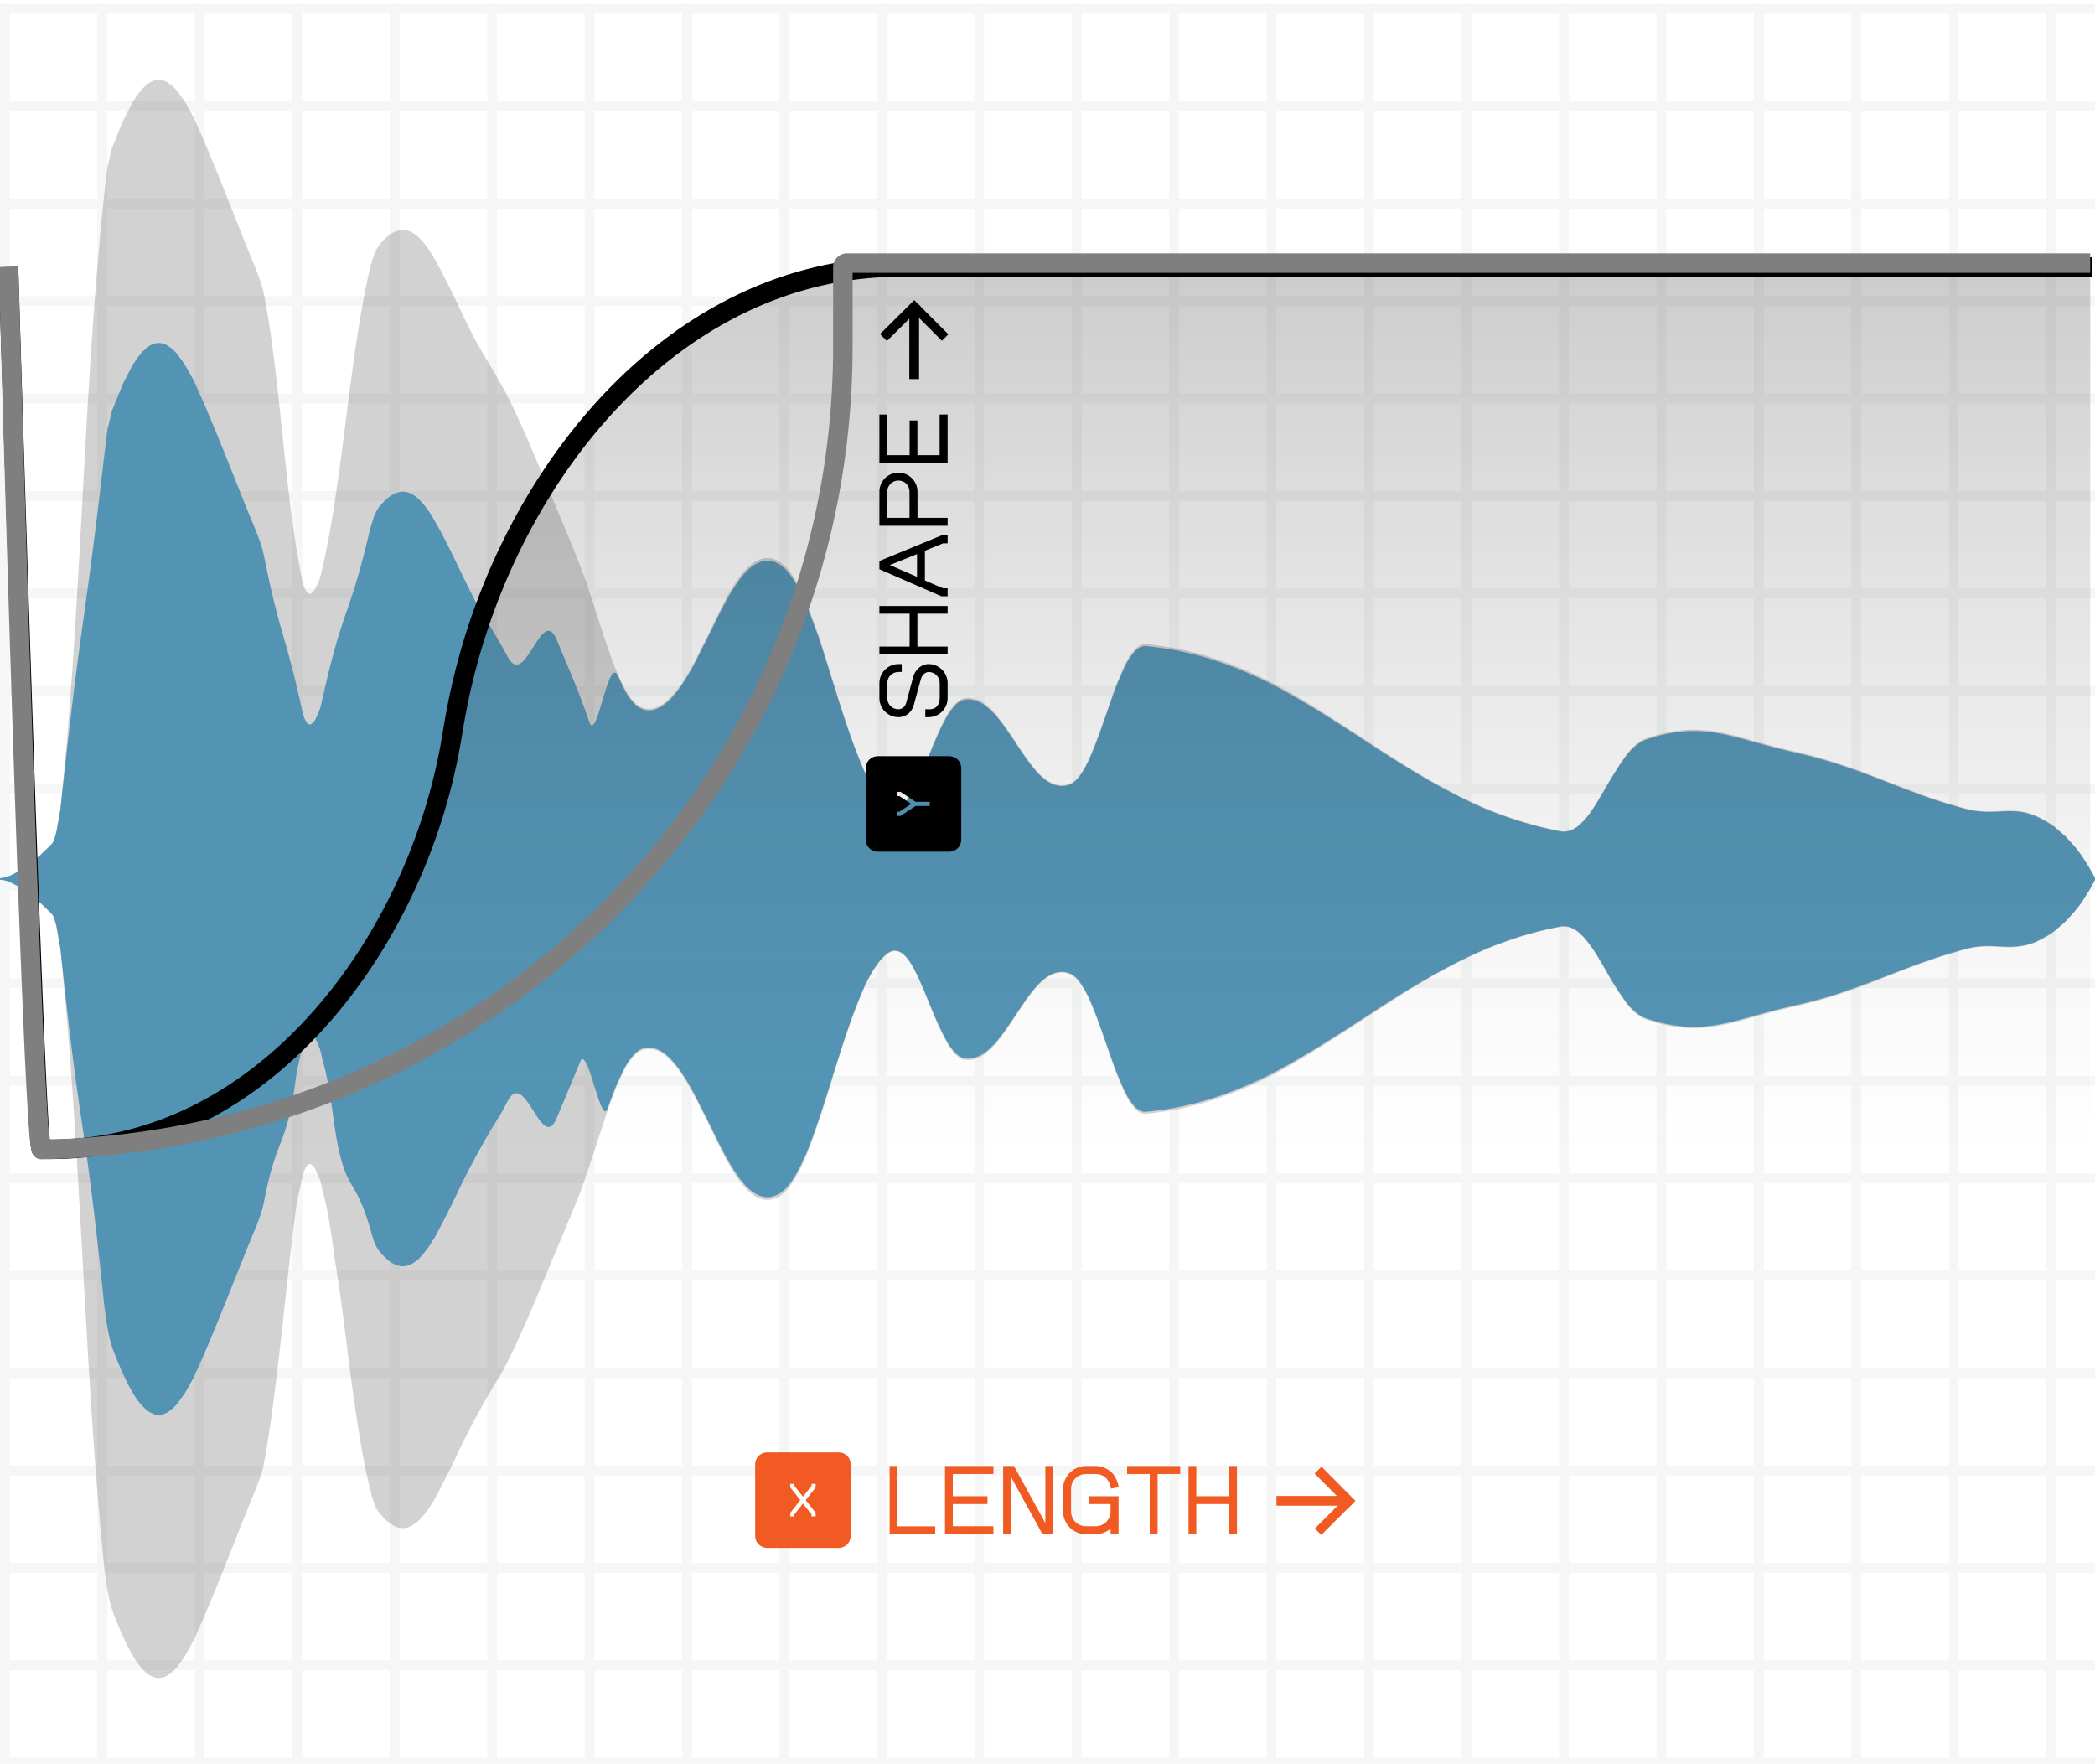 <svg xmlns="http://www.w3.org/2000/svg" width="215" height="181" fill="none"><g fill="#989FA5" opacity=".1"><path d="M0 .403h215v1H0zM0 10.403h215v1H0zM0 20.403h215v1H0zM0 30.403h215v1H0zM0 40.403h215v1H0zM0 50.403h215v1H0zM0 60.403h215v1H0zM0 70.403h215v1H0zM0 80.403h215v1H0zM0 90.403h215v1H0zM0 100.403h215v1H0zM0 110.403h215v1H0zM0 120.403h215v1H0zM0 130.403h215v1H0zM0 140.403h215v1H0zM0 150.403h215v1H0zM0 160.403h215v1H0zM0 170.403h215v1H0zM0 180.403h215v1H0z"/><path d="M0 .403h1v180H0zM10 .403h1v180h-1zM20 .403h1v180h-1zM30 .403h1v180h-1zM40 .403h1v180h-1zM50 .403h1v180h-1zM60 .403h1v180h-1zM70 .403h1v180h-1zM80 .403h1v180h-1zM90 .403h1v180h-1zM100 .403h1v180h-1zM110 .403h1v180h-1zM120 .403h1v180h-1zM130 .403h1v180h-1zM140 .403h1v180h-1zM150 .403h1v180h-1zM160 .403h1v180h-1zM170 .403h1v180h-1zM180 .403h1v180h-1zM190 .403h1v180h-1zM200 .403h1v180h-1zM210 .403h1v180h-1z"/></g><path fill="#231F20" d="M0 90.126c.843-.082 1.233-.369 1.68-.589.454-.233.909-.568 1.26-.81.38-.287.795-.655 1.154-.946.282-.295 1.01-.95 1.26-1.242.243-.345.303-.785.42-1.139.118-.663.305-1.708.42-2.372 2.26-21.21 2.318-43.87 4.724-65.077l.105-.748c.017-.148.035-.168.052-.259l.053-.22.21-.885.105-.443c.017-.065.035-.166.052-.202l.053-.13.21-.523.84-2.082.84-1.636.104-.205c.035-.066.07-.143.105-.19l.21-.319.21-.32c.035-.057.07-.098.105-.14l.105-.13.21-.258.105-.13.105-.098.21-.197.105-.099.052-.049.053-.038c.56-.428 1.12-.55 1.68-.365.406.134.634.348.84.507.36.296.631.655.84.96.55.701.971 1.545 1.364 2.251 2.15 4.64 4.243 10.352 6.194 15.066.41 1.016.864 2.131 1.05 3.14 1.717 8.588 2.13 20.951 3.989 29.595.1.335.219.7.472 1.021l.053.044.052.04a.269.269 0 0 0 .263.006.44.44 0 0 0 .105-.065l.052-.04c.018-.014.035-.026.053-.052l.21-.27.42-.945c.222-.58.272-1.063.42-1.608 2.082-9.39 2.656-21.145 4.829-30.565l.21-.67.105-.335.052-.167c.018-.064.035-.087.053-.131l.21-.47.21-.334.052-.082.052-.062.105-.121c2.334-2.807 3.989-.798 5.04.741 1.72 2.766 3.165 6.23 4.619 9.037.97 1.763 2.467 4.124 3.359 5.845 1.814 3.593 3.491 7.892 5.04 11.517 1.06 2.54 2.56 6.03 3.358 8.539.773 2.29 1.971 6.308 2.94 8.527.5.99.846 2.084 1.89 3.053 3.214 2.549 6.472-5.482 6.928-6.24.904-1.723 2.168-4.665 3.36-6.345.46-.716 2.613-3.951 5.039-1.503.55.543.916 1.254 1.26 1.813.83 1.505 1.513 3.605 2.1 5.137 1.461 4.416 2.832 9.61 4.723 13.98.325.606.698 1.43 1.155 2.035.227.341.485.72.84 1.052 1.715 1.77 2.842-.9 3.15-1.37.705-1.395 1.247-2.802 1.889-4.363.472-1.115.997-2.365 1.68-3.47l.42-.544.105-.135.105-.102c.07-.063.14-.143.21-.192.979-.856 2.454-.106 2.939.325.248.2.509.465.735.671l.105.122.42.488c1.329 1.674 2.322 3.535 3.674 5.21.297.315 1.949 2.52 3.884 1.49.405-.273.639-.547.84-.84.27-.367.663-1.102.84-1.472 1.064-2.36 1.862-5.027 2.73-7.397.165-.477.437-1.071.629-1.524.201-.502.641-1.495 1.05-2.004l.21-.26.105-.13c.035-.039.07-.095.105-.118l.21-.18c.28-.212.56-.306.84-.293 2.768.278 4.815.767 6.719 1.362a41.019 41.019 0 0 1 6.718 2.857c6.228 3.36 10.661 6.95 16.797 10.343 3.225 1.736 5.568 2.9 10.078 4.12.56.14 1.12.271 1.68.384l.42.085c.14.03.28.053.42.059.386.028.89-.144 1.05-.253l.21-.116c.372-.22.564-.492.84-.721.886-.973 1.378-1.961 2.099-3.125.362-.684 1.238-2.106 1.68-2.787.519-.741.899-1.34 1.68-1.98.458-.356.813-.529 1.679-.78 1.212-.37 3.019-.77 5.04-.629 2.239.14 4.479.904 6.718 1.497.958.263 2.281.584 3.36.827 6.905 1.67 10.391 3.943 16.797 5.678 3.855 1.076 5.289-1.007 9.343 1.953.324.28.726.64 1.05.92.271.284.682.755.944 1.04.26.328.627.808.84 1.135.413.675.95 1.477 1.26 2.159v.15l-.21.417c-.263.528-.739 1.22-1.05 1.743-.425.66-1.066 1.408-1.679 2.061-.276.29-.734.652-1.05.942-.26.223-.685.513-1.05.725-.677.37-1.551.943-3.359 1.046-1.12.042-2.241-.138-3.36-.038-.56.046-1.12.148-1.679.312-1.12.312-2.24.654-3.36 1.037-2.923.993-5.513 2.145-8.398 3.147a44.782 44.782 0 0 1-5.039 1.494c-1.074.247-2.427.56-3.36.827-2.239.593-4.479 1.356-6.719 1.497-2.017.142-3.847-.262-5.039-.63-.879-.253-1.214-.422-1.679-.78-.806-.645-1.168-1.238-1.68-1.979-1.299-1.865-2.247-4.157-3.779-5.912-.271-.204-.903-1.11-2.1-1.09-.14.005-.28.029-.42.06l-.42.083a34.82 34.82 0 0 0-5.039 1.42c-4.007 1.386-8.126 3.818-10.918 5.566-3.611 2.311-7.029 4.667-10.918 6.926-2.279 1.326-4.945 2.676-8.398 3.793-1.898.596-3.947 1.087-6.719 1.361-.28.013-.56-.08-.84-.293l-.21-.179c-.035-.023-.07-.08-.105-.119l-.105-.13c-.851-.991-1.21-2.232-1.679-3.239-.989-2.564-1.787-5.391-2.94-7.946-.163-.375-.585-1.104-.84-1.471-.213-.296-.418-.562-.839-.84-1.926-1.02-3.569 1.146-3.885 1.49-1.35 1.675-2.345 3.536-3.674 5.209l-.42.489-.105.122c-.227.205-.485.472-.735.671-.464.402-1.944 1.199-2.94.324-.309-.232-.638-.722-.84-.972-1.421-2.383-2.25-5.126-3.359-7.425-.143-.17-1.12-2.737-2.519-2.338-.564.204-.789.534-1.05.78-.25.253-.455.572-.63.831-.4.522-.774 1.307-1.05 1.833-2.507 5.638-3.813 11.913-6.088 17.566-.333.727-.773 1.722-1.26 2.451-.618 1.106-2.524 3.5-5.04.725-1.834-2.17-3.02-5.211-4.198-7.457-.805-1.548-2.788-6.052-5.04-6.647-1.651-.431-2.258.893-2.52 1.092l-.419.643-.053.08c-.174.36-.214.45-.367.767-.597 1.142-1.042 2.473-1.47 3.62-.678 2.087-2.084 6.426-2.834 8.493-.562 1.391-1.836 4.443-2.415 5.831-1.54 3.608-3.226 7.925-5.039 11.517l-.42.802-.105.201-.105.178-.21.348c-1.397 2.232-3.16 5.479-4.199 7.719a90.653 90.653 0 0 1-2.1 4.206c-.14.262-.28.555-.42.758l-.42.669-.104.163-.105.137-.21.273c-.401.524-.663.849-1.26 1.241-1.682 1.101-3.07-.779-3.36-1.072-.478-.539-.67-1.153-.84-1.702-1.815-6.672-2.64-17.291-3.779-23.979-.334-2.249-.634-5.034-1.26-7.256-.123-.414-.224-1.098-.367-1.487l-.052-.121-.42-.945c-.108-.132-.201-.317-.42-.427-.07-.03-.14-.046-.21-.019-.017.006-.035.016-.052.024l-.053.041-.052.044a.945.945 0 0 0-.158.235l-.105.195-.105.272-.052.142c-.235 1.042-.67 2.814-.788 3.874-.948 7.062-1.934 18.924-3.254 25.898-.206 1.061-.627 2.098-1.05 3.14-1.948 4.712-4.042 10.422-6.193 15.066l-.106.19-.42.76-.21.381-.104.187-.105.146-.42.586-.21.294-.105.146-.105.109-.21.219-.105.109-.105.084-.21.164-.105.082a2.258 2.258 0 0 1-.525.261c-.56.184-1.12.063-1.68-.366l-.052-.037-.053-.05-.105-.098a6.02 6.02 0 0 1-1.05-1.274c-.774-1.194-1.637-3.207-2.099-4.431-.65-1.545-.822-3.341-1.05-4.906-2.103-20.687-2.358-42.893-4.514-63.582-.114-.663-.302-1.708-.42-2.371-.124-.355-.17-.794-.42-1.139-.196-.228-.922-.905-1.155-1.14a25.04 25.04 0 0 0-.84-.713 8.515 8.515 0 0 0-.84-.626 7.277 7.277 0 0 0-.84-.52c-.455-.225-.838-.503-1.679-.588z" opacity=".2"/><path fill="#5394B5" d="M0 90.127c.843-.082 1.233-.366 1.68-.584.454-.232.909-.564 1.26-.803.38-.285.795-.65 1.154-.939.282-.292 1.01-.942 1.26-1.231.243-.342.303-.779.42-1.13.118-.657.305-1.693.42-2.351 2.26-21.032 2.318-17.193 4.724-38.22l.105-.742c.017-.147.035-.167.052-.256l.053-.22.21-.877.105-.438c.017-.065.035-.165.052-.2l.053-.13.21-.519.84-2.064.84-1.622.104-.203c.035-.066.07-.142.105-.188l.21-.317.21-.317c.035-.057.07-.098.105-.14l.105-.128.21-.256.105-.129.105-.097.21-.196.105-.097.052-.049.053-.037c.56-.425 1.12-.546 1.68-.363.406.133.634.346.84.503.36.294.631.65.84.952.55.695.971 1.532 1.364 2.232 2.15 4.601 4.243 10.264 6.194 14.938.41 1.008.864 2.114 1.05 3.114 1.717 8.516 2.13 7.62 3.989 16.192.1.331.219.693.472 1.012l.053.044.052.04a.27.27 0 0 0 .263.005.437.437 0 0 0 .105-.065l.052-.04c.018-.013.035-.024.053-.05l.21-.268.42-.938c.222-.574.272-1.053.42-1.594 2.082-9.311 2.656-7.813 4.829-17.153l.21-.664.105-.332.052-.166c.018-.064.035-.087.053-.13l.21-.465.21-.331.052-.083.052-.06.105-.121c2.334-2.783 3.989-.791 5.04.736 1.72 2.742 3.165 6.177 4.619 8.96.97 1.748 2.467 4.089 3.359 5.795 1.814 3.564 3.491-5.329 5.04-1.734 1.06 2.519 2.56 5.98 3.358 8.467.773 2.272 1.971-6.9 2.94-4.7.5.982.846 2.068 1.89 3.029 3.214 2.527 6.472-5.436 6.928-6.188.904-1.709 2.168-4.626 3.36-6.291.46-.71 2.613-3.918 5.039-1.49.55.538.916 1.242 1.26 1.797.83 1.493 1.513 3.575 2.1 5.094 1.461 4.378 2.832 9.528 4.723 13.861.325.602.698 1.418 1.155 2.019.227.338.485.714.84 1.042 1.715 1.755 2.842-.891 3.15-1.357.705-1.384 1.247-2.78 1.889-4.327.472-1.106.997-2.345 1.68-3.441l.42-.54.105-.133.105-.102c.07-.062.14-.14.21-.19.979-.848 2.454-.104 2.939.323.248.198.509.46.735.665l.105.121.42.484c1.329 1.66 2.322 3.505 3.674 5.166.297.313 1.949 2.498 3.884 1.477.405-.27.639-.542.84-.833.27-.363.663-1.092.84-1.459 1.064-2.34 1.862-4.984 2.73-7.334.165-.474.437-1.063.629-1.512.201-.498.641-1.482 1.05-1.987l.21-.257.105-.129c.035-.039.07-.095.105-.118l.21-.177c.28-.211.56-.304.84-.291 2.768.275 4.815.76 6.719 1.35 2.639.856 4.766 1.8 6.718 2.833 6.228 3.332 10.661 6.891 16.797 10.255 3.225 1.722 5.568 2.876 10.078 4.085.56.14 1.12.27 1.68.382l.42.083c.14.03.28.054.42.059.386.028.89-.143 1.05-.25l.21-.116c.372-.217.564-.488.84-.715.886-.964 1.378-1.944 2.099-3.099.362-.677 1.238-2.087 1.68-2.763.519-.735.899-1.328 1.68-1.963.458-.353.813-.524 1.679-.773 1.212-.368 3.019-.765 5.04-.624 2.239.14 4.479.896 6.718 1.484.958.262 2.281.58 3.36.82 6.905 1.656 10.391 3.91 16.797 5.63 3.855 1.067 5.289-.998 9.343 1.937.324.278.726.634 1.05.913.271.28.682.748.944 1.03.26.325.627.802.84 1.125.413.67.95 1.466 1.26 2.142v.15l-.21.411c-.263.524-.739 1.21-1.05 1.73-.425.653-1.066 1.395-1.679 2.043-.276.287-.734.647-1.05.933-.26.222-.685.51-1.05.72-.677.366-1.551.934-3.359 1.037-1.12.042-2.241-.137-3.36-.038a8.48 8.48 0 0 0-1.679.31c-1.12.31-2.24.648-3.36 1.027-2.923.985-5.513 2.127-8.398 3.121a44.719 44.719 0 0 1-5.039 1.481c-1.074.246-2.427.556-3.36.821-2.239.587-4.479 1.344-6.719 1.484-2.017.141-3.847-.26-5.039-.625-.879-.25-1.214-.418-1.679-.773-.806-.639-1.168-1.228-1.68-1.962-1.299-1.85-2.247-4.123-3.779-5.862-.271-.203-.903-1.102-2.1-1.081-.14.005-.28.028-.42.058l-.42.084a35.057 35.057 0 0 0-5.039 1.408c-4.007 1.374-8.126 3.786-10.918 5.518-3.611 2.292-7.029 4.628-10.918 6.868-2.279 1.315-4.945 2.653-8.398 3.761-1.898.591-3.947 1.078-6.719 1.35-.28.013-.56-.08-.84-.291l-.21-.177c-.035-.023-.07-.079-.105-.118l-.105-.129c-.851-.983-1.21-2.214-1.679-3.212-.989-2.543-1.787-5.346-2.94-7.879-.163-.372-.585-1.095-.84-1.458-.213-.294-.419-.558-.839-.833-1.926-1.012-3.569 1.136-3.885 1.477-1.35 1.661-2.345 3.506-3.674 5.165l-.42.485-.105.121c-.227.203-.485.467-.735.665-.464.399-1.944 1.189-2.94.322-.309-.231-.638-.716-.84-.964-1.421-2.364-2.25-5.083-3.359-7.363-.143-.168-1.12-2.713-2.519-2.318-.564.202-.789.53-1.05.773-.25.251-.455.568-.63.825-.4.517-.774 1.296-1.05 1.817-2.507 5.591-3.813 11.812-6.088 17.418-.333.72-.773 1.707-1.26 2.43-.618 1.097-2.524 3.47-5.04.719-1.834-2.151-3.02-5.167-4.198-7.394-.805-1.535-2.788-6.001-5.04-6.591-1.651-.427-2.258.885-2.52 1.082l-.419.638-.053.08c-.175.356-.214.446-.367.76-.597 1.133-1.042 2.453-1.47 3.589-.678 2.07-2.084-6.781-2.834-4.732-.562 1.379-1.836 4.405-2.415 5.782-1.54 3.577-3.226-5.297-5.039-1.734l-.42.795-.105.199-.105.176-.21.346c-1.397 2.213-3.16 5.432-4.199 7.654a89.69 89.69 0 0 1-2.1 4.17c-.14.26-.28.55-.42.752l-.42.663-.104.162-.105.135-.21.271c-.401.52-.663.842-1.26 1.231-1.682 1.092-3.07-.772-3.36-1.063-.478-.535-.67-1.144-.84-1.688-1.815-6.615-2.64-3.991-3.779-10.623-.334-2.23-.634-4.991-1.26-7.194-.123-.41-.224-1.089-.367-1.475l-.052-.12-.42-.937c-.108-.131-.201-.314-.42-.424-.07-.029-.14-.044-.21-.018-.017.006-.035.016-.052.024l-.053.04-.052.044a.934.934 0 0 0-.158.233l-.105.194-.105.269-.052.141c-.235 1.033-.67 2.79-.788 3.841-.948 7.003-1.934 5.611-3.254 12.526-.206 1.051-.627 2.08-1.05 3.113-1.948 4.672-4.042 10.334-6.193 14.939l-.106.188-.42.754-.21.378-.104.185-.105.145-.42.582-.21.29-.105.145-.105.109-.21.216-.105.109-.105.083-.21.163-.105.081a2.3 2.3 0 0 1-.525.259c-.56.183-1.12.062-1.68-.363l-.052-.037-.053-.049-.105-.098a5.998 5.998 0 0 1-1.05-1.262c-.774-1.185-1.637-3.181-2.099-4.395-.65-1.532-.822-3.312-1.05-4.864-2.103-20.512-2.358-16.224-4.514-36.737-.114-.658-.302-1.694-.42-2.352-.124-.352-.17-.787-.42-1.129-.196-.226-.922-.897-1.155-1.13-.226-.205-.587-.502-.84-.707a8.5 8.5 0 0 0-.84-.62 7.281 7.281 0 0 0-.84-.516c-.455-.224-.838-.5-1.679-.584z"/><path fill="url(#a)" fill-opacity=".2" d="M214.512 27.403H92.388c-23.577 0-41.02 22.115-45.493 45.263-4.475 23.148-21.917 45.263-45.493 45.263h213.11z"/><path stroke="#000" stroke-width="2" d="M214.68 27.403H92.388c-23.577 0-41.019 22.115-45.493 45.263a96.34 96.34 0 0 0-.499 2.804c-3.553 21.818-20.053 43.128-42.148 42.459-.67-.02-3.376-90.526-3.376-90.526"/><path stroke="#7F7F7F" stroke-width="2" d="M214.508 27H86.921a.421.421 0 0 0-.421.421v8.093c0 45.45-36.794 81.528-82.236 82.458C3.347 117.991.88 27.387.88 27.387"/><path fill="#000" d="M98.65 78.823v7.35c0 .68-.55 1.23-1.23 1.23h-7.34c-.68 0-1.23-.55-1.23-1.23v-7.35c0-.68.55-1.22 1.23-1.22h7.34c.68 0 1.23.54 1.23 1.22m-6.22 4.91 1.53-1.02h1.46v-.43h-1.46l-1.51-1-.02-.02h-.35v.43h.22l1.21.81-1.21.8h-.22v.43zm.11-15.58v.81h-.34c-.64 0-1.14.5-1.14 1.14v1.55c0 .64.5 1.14 1.14 1.14.11 0 .23-.03.34-.08.22-.1.38-.3.46-.58l.72-2.66c.15-.56.55-1.02 1.05-1.22.18-.06.36-.1.53-.1 1.07 0 1.95.88 1.95 1.95v1.55c0 1.07-.88 1.95-1.95 1.95h-.34v-.81h.47c.64 0 1.01-.5 1.01-1.14v-1.55c0-.64-.5-1.14-1.14-1.14-.07 0-.15.02-.23.05-.27.11-.47.35-.56.67l-.73 2.67c-.14.5-.47.91-.9 1.1-.22.1-.46.15-.68.15-1.07 0-1.95-.88-1.95-1.95v-1.55c0-1.07.88-1.95 1.95-1.95zm-2.29-5.964h7v.79h-3.1v3.38h3.1v.8h-7v-.8h3.1v-3.38h-3.1zm6.36-7.237h.64v.81h-.47l-1.86.76v3.05l1.86.8h.47v.82h-.64l-6.36-2.77v-.85zm-2.5 4.25v-2.34l-2.79 1.13zm-3.86-8.747c0-1.07.88-1.95 1.95-1.95 1.08 0 1.96.88 1.96 1.95v2.69h3.09v.81h-7zm3.09 2.69v-2.69c0-.64-.49-1.14-1.14-1.14-.64 0-1.14.5-1.14 1.14v2.69zm-2.27-6.435h2.28v-3.56h.8v3.56h2.28v-4.17h.82v4.97h-7v-4.97h.82z"/><path stroke="#000" stroke-miterlimit="10" d="m90.669 34.64 3.508-3.488"/><path stroke="#000" stroke-miterlimit="10" stroke-width=".938" d="m96.994 34.64-3.237-3.238"/><path stroke="#000" stroke-miterlimit="10" d="M93.82 38.903v-7.5"/><path fill="#F15A22" d="M86.08 158.851h-7.35c-.68 0-1.23-.55-1.23-1.23v-7.34c0-.68.55-1.23 1.23-1.23h7.35c.68 0 1.22.55 1.22 1.23v7.34c0 .68-.54 1.23-1.22 1.23m-4.98-3.23h.43v-.21l.87-1.11.88 1.11v.21h.43v-.36l-1.03-1.31 1.03-1.31v-.36h-.43v.21l-.88 1.11-.87-1.11v-.21h-.43v.36l1.03 1.31-1.03 1.31zm14.879 1.02v.81h-4.68v-7h.81v6.19zm1.803-5.37v2.28h3.56v.8h-3.56v2.28h4.17v.82h-4.97v-7h4.97v.82zm10.317-.82v7h-1.11l-3.22-5.85v5.85h-.82v-7h1.11l3.22 5.85v-5.85zm3.663 3.1h3.03v3.9h-.82v-.57c-.4.34-.95.57-1.53.57h-.99c-1.29 0-2.35-1.05-2.35-2.35v-2.3c0-1.3 1.06-2.35 2.35-2.35h.99c.65 0 1.27.28 1.73.75.27.3.46.72.57 1.12l.08.29-.8.16-.08-.29a1.87 1.87 0 0 0-.37-.73c-.3-.31-.69-.48-1.13-.48h-.99c-.86 0-1.53.67-1.53 1.53v2.3c0 .86.67 1.53 1.53 1.53h.99c.86 0 1.53-.67 1.53-1.53v-.75h-2.21zm9.358-3.1v.82h-2.32v6.18h-.81v-6.18h-2.32v-.82zm5.823 0v7h-.79v-3.1h-3.38v3.1h-.8v-7h.8v3.1h3.38v-3.1z"/><path stroke="#F15A22" stroke-miterlimit="10" d="m135.263 150.87 3.488 3.508"/><path stroke="#F15A22" stroke-miterlimit="10" stroke-width=".938" d="m135.263 157.196 3.237-3.238"/><path stroke="#F15A22" stroke-miterlimit="10" d="M131 154.021h7.5"/><defs><linearGradient id="a" x1="86.5" x2="86.5" y1="27.403" y2="118.297" gradientUnits="userSpaceOnUse"><stop/><stop offset="1" stop-color="#666" stop-opacity="0"/></linearGradient></defs></svg>